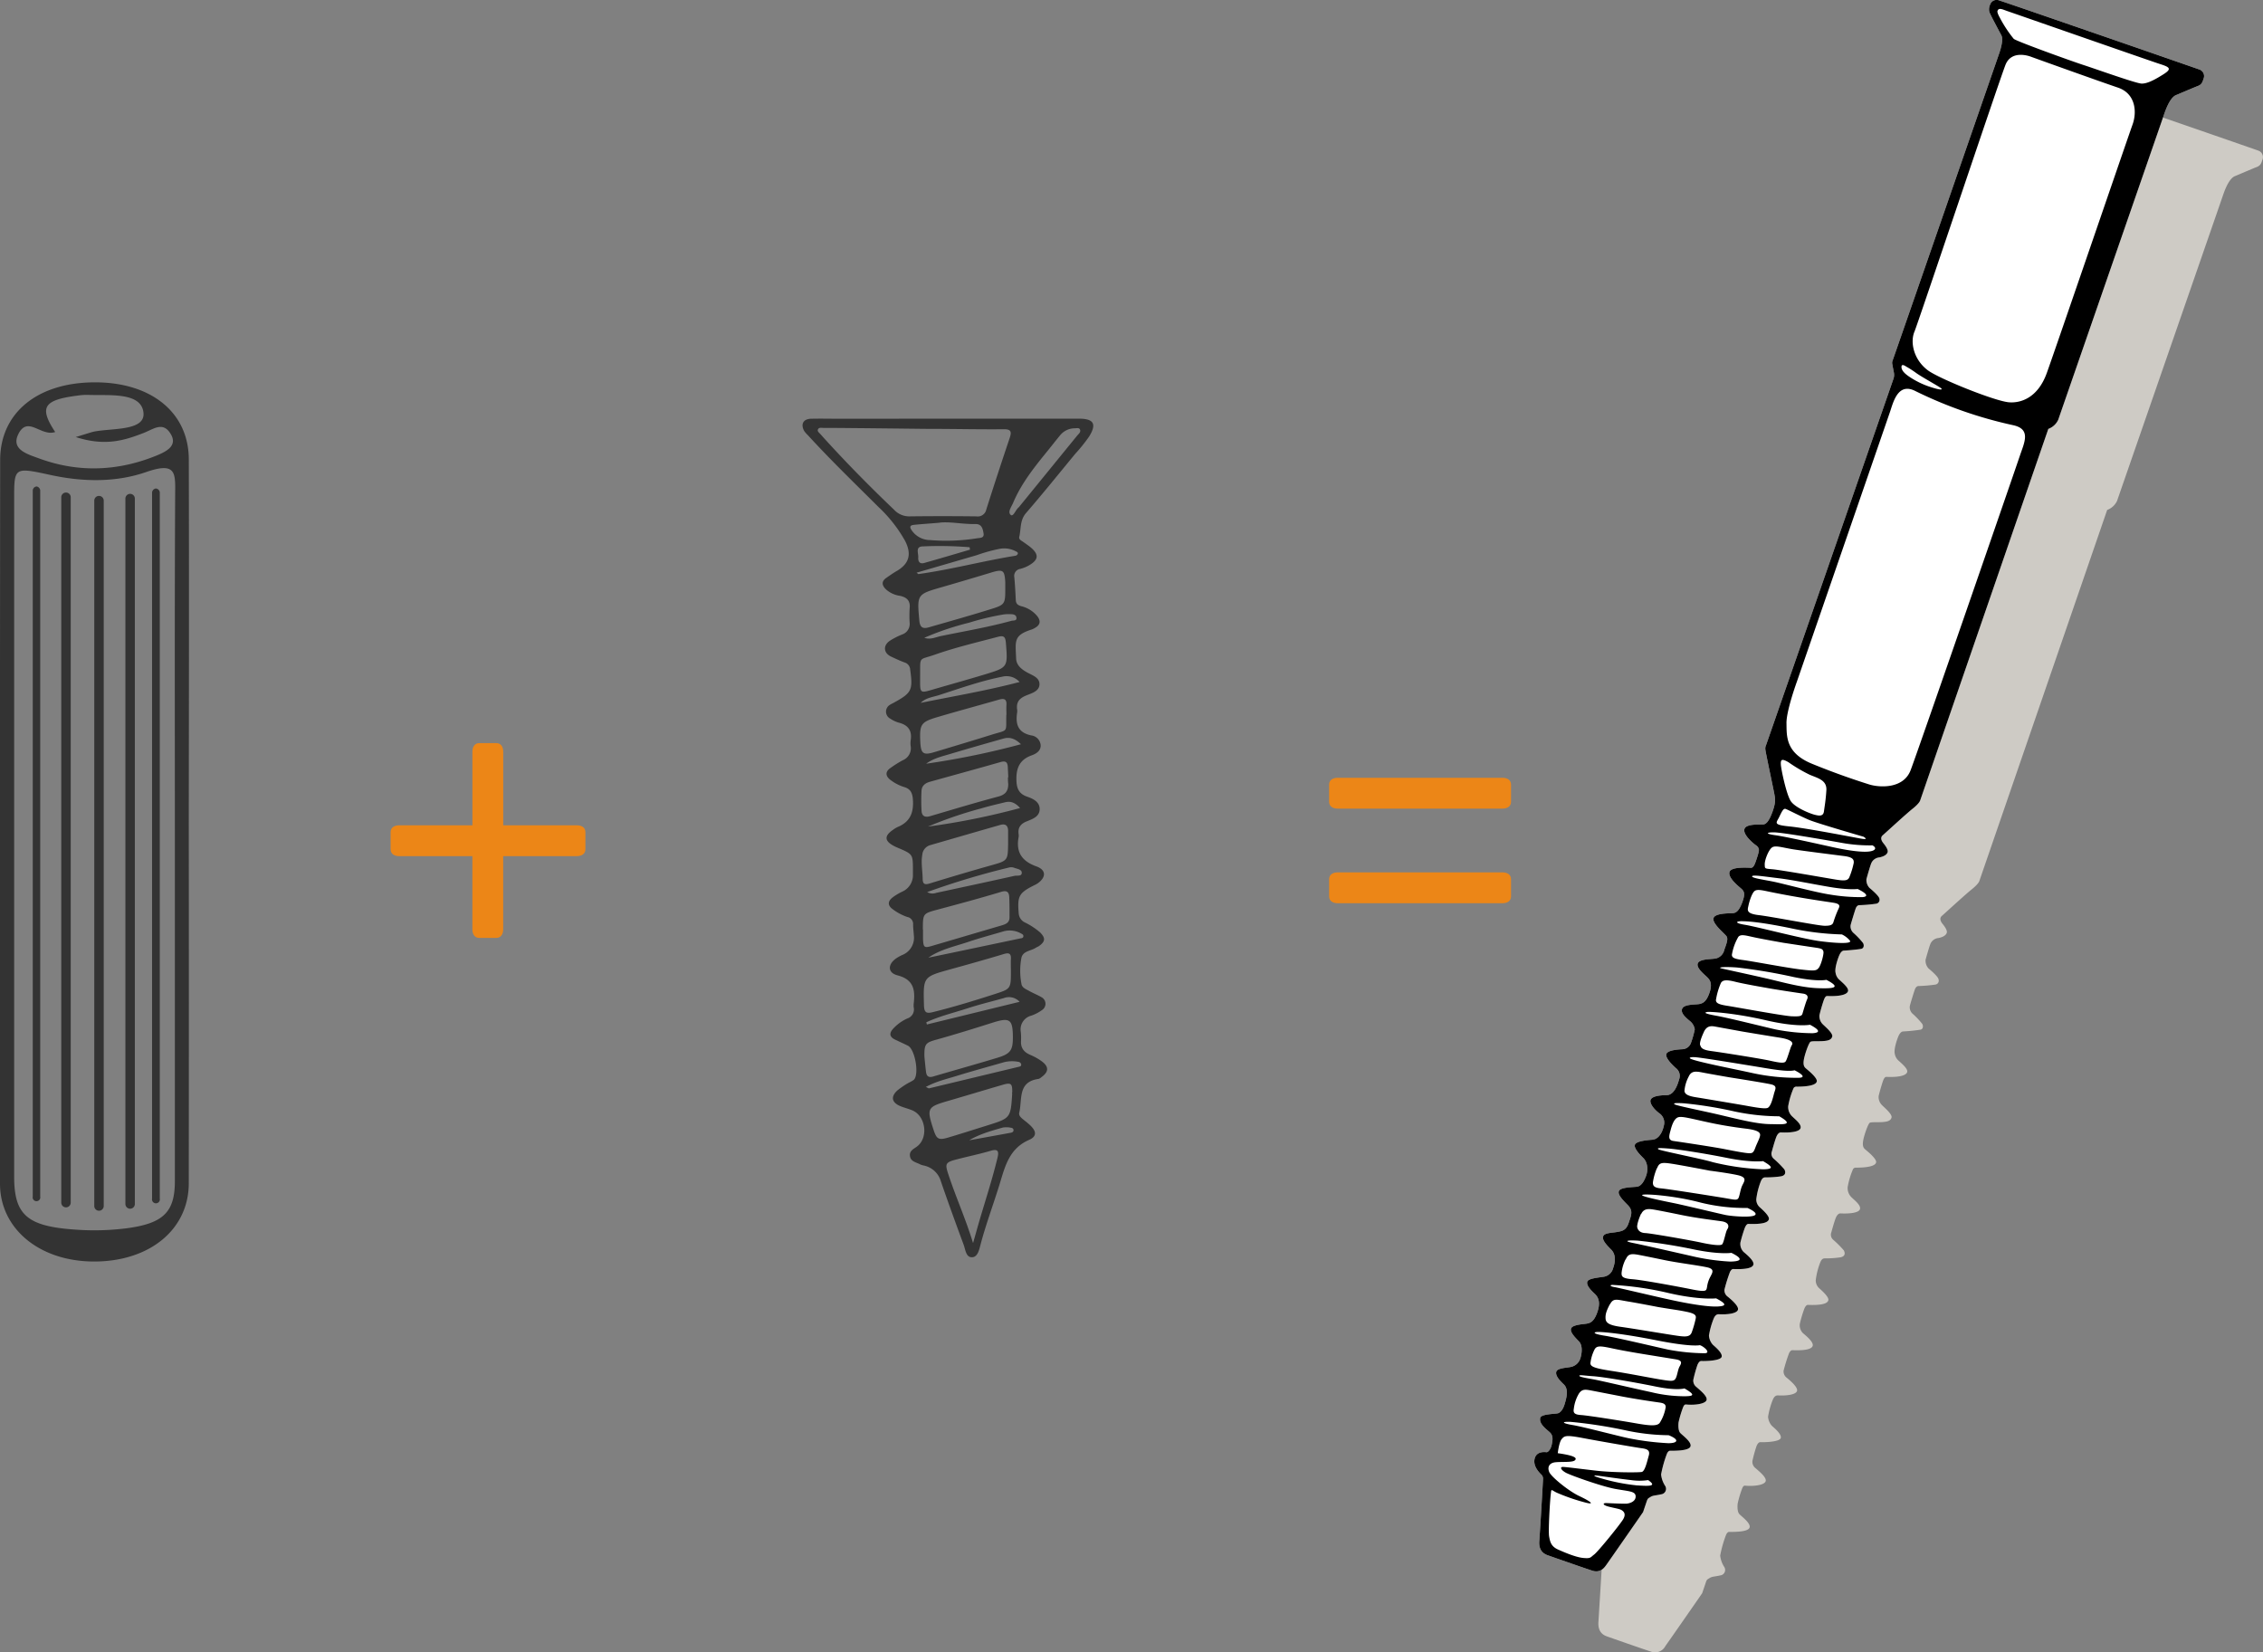 <svg xmlns="http://www.w3.org/2000/svg" viewBox="0 0 717.73 524.02"><rect x="0" y="0" width="717.73" height="524.02" fill="#808080" stroke="none"/><defs><style>.cls-1{fill:#cecbc5;}.cls-2{fill:#fff;}.cls-3{fill:#333;}.cls-4{fill:#ec8617;}</style></defs><g id="rz_dusafix_weiss" data-name="rz dusafix weiss"><path class="cls-1" d="M851.5,187.17c-1.1-.42-61.74-21.42-63.61-21.95a2.14,2.14,0,0,0-2.85,1.34,3.55,3.55,0,0,0-.27,2.25c.19.71,3.05,5.9,3.86,7.53s-.84,6.06-.84,6.06-33.54,96.77-33.71,97.13a2,2,0,0,0-.09.92s.27,1.53.51,2.68a3.92,3.92,0,0,1-.16,2.24S714.21,400.82,714,401.47a2.41,2.41,0,0,0-.19,1.4c.05.53,2.62,12.83,2.85,14.16s.53,2.37-.58,5.46-2,3.88-2.78,4.05-5.62-.36-6.15,1.51,3.07,4.71,3.59,5.08a2,2,0,0,1,1,1.39,17.72,17.72,0,0,1-1.18,4.26c-.33.91-.77,1.52-1.28,1.54s-6.32-.51-6.86,1.32,2.77,4.45,3.69,5.27,1.41,1.58.3,4.49-2.1,3.26-3.09,3.32-5.71-.06-6,1.68,3.51,4.73,4.16,5.65-.22,2.86-.71,4.31a3.58,3.58,0,0,1-2.65,2.71c-1.38.29-5,.08-5.71,1.47s1.85,3.44,2.67,4.22,2.08,1.84,1.09,4.91-2.12,3.59-3.23,3.84-4.83,0-5.51,1.45,1.31,3,2.38,3.91a4.17,4.17,0,0,1,1.59,2.67,26.72,26.72,0,0,1-1.24,4.41,3,3,0,0,1-2.64,1.91c-1.2.06-4.54.25-5.08,1.42s1.68,3.41,3,4.58a3.11,3.11,0,0,1,1.07,3.36c-.27.8-1.26,5.19-4,5.21s-4.73.5-5.06,1.51.86,2.77,2.68,4.18a3.61,3.61,0,0,1,1.52,4c-.21,1.09-1.18,4.26-3.7,4.45s-4.93.55-5.44,1.49,1.07,2.8,2.61,4.29,1.51,4,.92,5.63-1.51,3.36-3,3.5-5,.19-5.59,1.26.86,2.65,2.71,4.5,1.16,3.25.34,5.71-2.21,2.6-3.74,2.88-3.89.25-4.33,1.3.63,2.41,2.48,4.24,1.13,4.62.65,5.9a3.61,3.61,0,0,1-3.11,2.77c-2,.3-4.78.55-5.08,1.56s.67,2.26,2.37,3.84,1.64,3.74.61,6.36-2.2,2.94-3.27,3.11-4.31.32-4.81,1.45,1.09,2.77,2.43,4.14.93,4.11.4,5.6a3.93,3.93,0,0,1-3,2.54c-1.26.26-4.18.34-4.56,1.45s.69,2.5,2.35,4.06.84,4.36.32,6.17-1.37,2.77-2.14,3-5.27.21-5.61,1.41c-.55,2,2.06,3.7,3.09,4.7s.86,2.36.52,3.89-1.2,2.37-1.59,2.35-3.15-.48-3.81,2,1.6,4.57,2,5a1.81,1.81,0,0,1,.65,1.37c0,.59-1,16.53-1.2,19.84s1.81,4.16,2.69,4.48,11.4,4,14.09,4.87a3.68,3.68,0,0,0,4.45-1.79c.51-.67,11.72-16.8,11.7-16.8s.76-2.24,1.11-3.31.49-1,1.28-1.5,1.52-.39,3.32-.81a1.74,1.74,0,0,0,1.24-2.73,8.33,8.33,0,0,1-1.26-3.55,38,38,0,0,1,1.79-6.39c.37-1,.84-1.13,1.09-1.13,1.07,0,5.86.12,6.42-1.32s-2.66-3.64-3.27-4.39-.59-2.4-.48-3.28a34,34,0,0,1,1.42-4.79c.38-.92.7-.9,1-.88,2.52.25,5.93-.13,6.43-1.34s-2.1-3.24-3.17-4.2a2.52,2.52,0,0,1-1-2.31,44,44,0,0,1,1.3-4.71c.27-.61.65-1.3,1.32-1.24s5.91,0,6.35-1.28-2.33-3.44-2.82-3.92a4.8,4.8,0,0,1-1.19-2.86,24.42,24.42,0,0,1,1.51-5.42c.61-1.43,1.34-1.36,1.85-1.34,2.58.12,5.52-.25,5.83-1.45s-2.35-3.4-3.27-4.16a2.49,2.49,0,0,1-1-2.23,52.3,52.3,0,0,1,1.76-5.62c.47-.82.76-.87,1.05-.89,3.2.13,6-.12,6.41-1.34s-2.1-3.23-3.11-4.09a3.53,3.53,0,0,1-.94-3.05,42.6,42.6,0,0,1,1.36-4.56c.55-1.34,1-1.32,1.22-1.32,4.33.15,6.22-.4,6.45-1.51s-2.46-3.36-3-3.87a3.34,3.34,0,0,1-1-2.45,22.83,22.83,0,0,1,1.49-5.8c.37-.82.77-1.15,1.45-1.13a32.52,32.52,0,0,0,4.68-.3c2-.27,1.62-1.63,1.28-2.24a32.78,32.78,0,0,0-3.44-3.43,2.12,2.12,0,0,1-.51-2.31c.15-.56.88-3.21,1.37-4.47s1.13-1.51,1.45-1.51c3.17.15,6-.21,6.27-1.41s-1.59-2.64-2.54-3.55a4.08,4.08,0,0,1-1.38-3.36,24.6,24.6,0,0,1,1.72-5.75,1,1,0,0,1,.94-.44c3.74,0,6.22-.53,6.37-1.72s-3-3.66-3.38-4-1-.75-.78-2.52,1.62-5.73,2.16-6,2.38-.11,3.89-.21,2.71-.32,3-1.45-2.56-3.38-3.19-4.1A3.58,3.58,0,0,1,731,487c.15-.76.88-3.38,1.36-4.75s.91-1.34,1.14-1.34c4.45.19,6.42-.59,6.57-1.64s-1.87-2.67-2.6-3.38a3.69,3.69,0,0,1-1.35-2.29c-.36-1.38.63-4.33,1.09-5.44s1-1.66,1.6-1.66a55.08,55.08,0,0,0,5.52-.57c.8-.21.86-1.21.49-1.84a25,25,0,0,0-3.11-3.26,2.77,2.77,0,0,1-.82-2.39c.08-.49,1.34-4.58,1.6-5.27s.69-1.07,1.13-1.07a47.93,47.93,0,0,0,5.29-.45A1.25,1.25,0,0,0,750,450c-.06-.84-2.45-2.88-3.17-3.47a3.64,3.64,0,0,1-.94-2.81c.17-.59,1-3.59,1.47-4.85a3.07,3.07,0,0,1,2.62-2c1.33-.27,2.31-.79,2.61-1.61s-.75-2.18-1.34-2.91-1.07-1.76-.19-2.51,7.35-6.72,9.48-8.42,2.38-2.58,2.38-2.58l40.56-117.74a5.58,5.58,0,0,0,3.14-2.89s32.18-92.78,33.66-97.1,2.87-5.55,3.74-5.89,5.53-2.36,6.89-2.88,1.47-1.39,1.86-2.44A2.19,2.19,0,0,0,851.5,187.17Z" transform="translate(-135.17 -139.37)"/><path class="cls-2" d="M832.81,161.45c-1.1-.42-61.74-21.42-63.6-21.95a2.16,2.16,0,0,0-2.86,1.34,3.61,3.61,0,0,0-.26,2.25c.18.71,3,5.9,3.85,7.53s-.84,6.06-.84,6.06-33.53,96.77-33.71,97.13a2,2,0,0,0-.09.92s.28,1.53.51,2.68a3.92,3.92,0,0,1-.16,2.24s-40.13,115.45-40.38,116.1a2.41,2.41,0,0,0-.19,1.4c0,.52,2.63,12.83,2.86,14.16s.52,2.37-.59,5.46-2,3.88-2.77,4.05-5.63-.36-6.15,1.51,3.06,4.71,3.59,5.08a2,2,0,0,1,1,1.39c.11.69-.84,3.36-1.17,4.26s-.78,1.52-1.28,1.54-6.32-.51-6.87,1.32,2.77,4.45,3.7,5.27,1.4,1.58.29,4.49-2.1,3.26-3.09,3.32-5.71-.06-6,1.68,3.51,4.73,4.16,5.65-.23,2.86-.72,4.31a3.58,3.58,0,0,1-2.64,2.71c-1.39.29-5,.08-5.71,1.47s1.84,3.44,2.66,4.22,2.08,1.84,1.09,4.91-2.12,3.59-3.23,3.84-4.83,0-5.5,1.45,1.3,3,2.37,3.91a4.25,4.25,0,0,1,1.6,2.67,28.88,28.88,0,0,1-1.24,4.41,3,3,0,0,1-2.65,1.91c-1.19.06-4.53.25-5.08,1.42s1.68,3.41,3,4.58a3.1,3.1,0,0,1,1.08,3.36c-.28.8-1.26,5.19-4.06,5.21s-4.72.5-5.06,1.51.86,2.77,2.69,4.18a3.6,3.6,0,0,1,1.51,4c-.21,1.09-1.17,4.26-3.69,4.45s-4.94.55-5.44,1.49,1.07,2.8,2.6,4.29,1.51,4,.92,5.63-1.51,3.36-3,3.5-5,.19-5.58,1.26.86,2.65,2.71,4.5,1.15,3.25.33,5.71-2.2,2.6-3.74,2.88-3.88.25-4.32,1.3.63,2.41,2.48,4.24,1.13,4.62.65,5.9a3.64,3.64,0,0,1-3.11,2.77c-2,.3-4.79.55-5.08,1.56s.67,2.26,2.37,3.84,1.64,3.74.61,6.36-2.21,2.94-3.28,3.11-4.3.32-4.81,1.45,1.1,2.77,2.44,4.14.92,4.11.4,5.6a4,4,0,0,1-3,2.54c-1.26.26-4.18.34-4.55,1.45s.69,2.5,2.35,4.06.84,4.36.31,6.17-1.36,2.77-2.14,3-5.27.21-5.61,1.41c-.54,2,2.06,3.7,3.09,4.7s.86,2.36.53,3.89-1.2,2.37-1.6,2.35-3.15-.48-3.8,2,1.6,4.57,2,5a1.78,1.78,0,0,1,.65,1.37c0,.59-.94,16.53-1.19,19.84s1.8,4.16,2.69,4.48,11.4,4,14.09,4.87,3.94-1.11,4.45-1.79,11.71-16.8,11.7-16.8.75-2.24,1.11-3.31.48-1,1.28-1.5,1.51-.39,3.32-.81a1.74,1.74,0,0,0,1.24-2.73A8.2,8.2,0,0,1,662,607a38,38,0,0,1,1.78-6.39c.38-1,.84-1.13,1.09-1.13,1.07,0,5.86.12,6.43-1.32s-2.67-3.64-3.28-4.39-.58-2.4-.48-3.28a34.11,34.11,0,0,1,1.43-4.79c.38-.92.69-.9,1-.88,2.52.25,5.92-.13,6.42-1.34s-2.1-3.24-3.17-4.2a2.52,2.52,0,0,1-1-2.31,44.06,44.06,0,0,1,1.31-4.71c.27-.61.65-1.3,1.32-1.24s5.9,0,6.34-1.28-2.33-3.44-2.81-3.92a4.81,4.81,0,0,1-1.2-2.86,24.42,24.42,0,0,1,1.51-5.42c.61-1.43,1.35-1.36,1.85-1.34,2.58.12,5.52-.25,5.84-1.45s-2.35-3.4-3.28-4.16a2.47,2.47,0,0,1-1-2.23,50.13,50.13,0,0,1,1.76-5.62c.46-.82.76-.87,1-.89,3.19.13,6-.12,6.4-1.34s-2.1-3.23-3.1-4.09a3.57,3.57,0,0,1-1-3,43.1,43.1,0,0,1,1.37-4.56c.54-1.34,1-1.32,1.21-1.32,4.33.15,6.22-.4,6.45-1.51s-2.46-3.36-3-3.87a3.31,3.31,0,0,1-1-2.45,23.25,23.25,0,0,1,1.49-5.8c.38-.82.78-1.15,1.45-1.13a32.45,32.45,0,0,0,4.68-.3c2-.27,1.62-1.63,1.28-2.24a31,31,0,0,0-3.44-3.43,2.1,2.1,0,0,1-.5-2.31c.14-.56.88-3.21,1.36-4.47s1.13-1.51,1.45-1.51c3.17.15,6-.21,6.28-1.41s-1.6-2.64-2.54-3.55a4.09,4.09,0,0,1-1.39-3.36,25.1,25.1,0,0,1,1.72-5.75,1.05,1.05,0,0,1,1-.44c3.74,0,6.21-.53,6.36-1.72s-3-3.66-3.38-4-1-.75-.78-2.52,1.62-5.73,2.17-6,2.37-.11,3.88-.21,2.71-.32,3-1.45-2.57-3.38-3.2-4.1a3.63,3.63,0,0,1-.86-2.66c.15-.76.88-3.38,1.37-4.75s.9-1.34,1.13-1.34c4.45.19,6.43-.59,6.58-1.64s-1.87-2.67-2.61-3.38a3.68,3.68,0,0,1-1.34-2.29c-.37-1.38.63-4.33,1.09-5.44s1-1.66,1.6-1.66,4.72-.36,5.52-.57.86-1.21.48-1.84a25,25,0,0,0-3.11-3.26,2.77,2.77,0,0,1-.82-2.39c.09-.49,1.35-4.58,1.6-5.27s.69-1.07,1.13-1.07a48.09,48.09,0,0,0,5.3-.45,1.26,1.26,0,0,0,1.11-1.57c-.06-.84-2.46-2.88-3.17-3.47a3.61,3.61,0,0,1-.95-2.81c.17-.59,1-3.59,1.47-4.85a3.1,3.1,0,0,1,2.63-2c1.32-.27,2.31-.79,2.6-1.61s-.75-2.18-1.34-2.91-1.06-1.76-.18-2.51,7.34-6.72,9.48-8.42,2.37-2.58,2.37-2.58L784.81,275.4a5.58,5.58,0,0,0,3.14-2.89s32.17-92.78,33.66-97.1,2.87-5.55,3.73-5.89,5.53-2.36,6.9-2.88,1.47-1.39,1.86-2.44A2.2,2.2,0,0,0,832.81,161.45Z" transform="translate(-135.17 -139.37)"/></g><g id="rz_dusafix" data-name="rz dusafix"><path d="M832.81,161.45c-1.1-.42-61.74-21.42-63.6-21.95a2.16,2.16,0,0,0-2.86,1.34,3.61,3.61,0,0,0-.26,2.25c.18.71,3,5.9,3.85,7.53s-.84,6.06-.84,6.06-33.53,96.77-33.71,97.13a2,2,0,0,0-.09.92s.28,1.53.51,2.68a3.92,3.92,0,0,1-.16,2.24s-40.13,115.45-40.38,116.1a2.41,2.41,0,0,0-.19,1.4c0,.52,2.63,12.83,2.86,14.16s.52,2.37-.59,5.46-2,3.88-2.77,4.05-5.63-.36-6.15,1.51,3.06,4.71,3.59,5.08a2,2,0,0,1,1,1.39c.11.69-.84,3.36-1.17,4.26s-.78,1.52-1.28,1.54-6.32-.51-6.87,1.32,2.77,4.45,3.7,5.27,1.4,1.58.29,4.49-2.1,3.26-3.09,3.32-5.71-.06-6,1.68,3.51,4.73,4.16,5.65-.23,2.86-.72,4.31a3.58,3.58,0,0,1-2.64,2.71c-1.39.29-5,.08-5.71,1.47s1.84,3.44,2.66,4.22,2.08,1.84,1.09,4.91-2.12,3.59-3.23,3.84-4.83,0-5.5,1.45,1.3,3,2.37,3.91a4.25,4.25,0,0,1,1.6,2.67,28.88,28.88,0,0,1-1.24,4.41,3,3,0,0,1-2.65,1.91c-1.19.06-4.53.25-5.08,1.42s1.68,3.41,3,4.58a3.1,3.1,0,0,1,1.08,3.36c-.28.8-1.26,5.19-4.06,5.21s-4.72.5-5.06,1.51.86,2.77,2.69,4.18a3.6,3.6,0,0,1,1.51,4c-.21,1.09-1.17,4.26-3.69,4.45s-4.94.55-5.44,1.49,1.07,2.8,2.6,4.29,1.51,4,.92,5.63-1.51,3.36-3,3.5-5,.19-5.58,1.26.86,2.65,2.71,4.5,1.15,3.25.33,5.71-2.2,2.6-3.74,2.88-3.88.25-4.32,1.3.63,2.41,2.48,4.24,1.13,4.62.65,5.9a3.64,3.64,0,0,1-3.11,2.77c-2,.3-4.79.55-5.08,1.56s.67,2.26,2.37,3.84,1.64,3.74.61,6.36-2.21,2.94-3.28,3.11-4.3.32-4.81,1.45,1.1,2.77,2.44,4.14.92,4.11.4,5.6a4,4,0,0,1-3,2.54c-1.26.26-4.18.34-4.55,1.45s.69,2.5,2.35,4.06.84,4.36.31,6.17-1.36,2.77-2.14,3-5.27.21-5.61,1.41c-.54,2,2.06,3.7,3.09,4.7s.86,2.36.53,3.89-1.2,2.37-1.6,2.35-3.15-.48-3.8,2,1.6,4.57,2,5a1.78,1.78,0,0,1,.65,1.37c0,.59-.94,16.53-1.19,19.84s1.8,4.16,2.69,4.48,11.4,4,14.09,4.87,3.94-1.11,4.45-1.79,11.71-16.8,11.7-16.8.75-2.24,1.11-3.31.48-1,1.28-1.5,1.51-.39,3.32-.81a1.74,1.74,0,0,0,1.24-2.73A8.2,8.2,0,0,1,662,607a38,38,0,0,1,1.78-6.39c.38-1,.84-1.13,1.09-1.13,1.07,0,5.86.12,6.43-1.32s-2.67-3.64-3.28-4.39-.58-2.4-.48-3.28a34.11,34.11,0,0,1,1.43-4.79c.38-.92.69-.9,1-.88,2.52.25,5.92-.13,6.42-1.34s-2.1-3.24-3.17-4.2a2.52,2.52,0,0,1-1-2.31,44.06,44.06,0,0,1,1.31-4.71c.27-.61.65-1.3,1.32-1.24s5.9,0,6.34-1.28-2.33-3.44-2.81-3.92a4.81,4.81,0,0,1-1.2-2.86,24.42,24.42,0,0,1,1.51-5.42c.61-1.43,1.35-1.36,1.85-1.34,2.58.12,5.52-.25,5.84-1.45s-2.35-3.4-3.28-4.16a2.47,2.47,0,0,1-1-2.23,50.13,50.13,0,0,1,1.76-5.62c.46-.82.76-.87,1-.89,3.19.13,6-.12,6.4-1.34s-2.1-3.23-3.1-4.09a3.57,3.57,0,0,1-1-3,43.1,43.1,0,0,1,1.37-4.56c.54-1.34,1-1.32,1.21-1.32,4.33.15,6.22-.4,6.45-1.51s-2.46-3.36-3-3.87a3.31,3.31,0,0,1-1-2.45,23.25,23.25,0,0,1,1.49-5.8c.38-.82.78-1.15,1.45-1.13a32.45,32.45,0,0,0,4.68-.3c2-.27,1.62-1.63,1.28-2.24a31,31,0,0,0-3.44-3.43,2.1,2.1,0,0,1-.5-2.31c.14-.56.88-3.21,1.36-4.47s1.13-1.51,1.45-1.51c3.17.15,6-.21,6.28-1.41s-1.6-2.64-2.54-3.55a4.09,4.09,0,0,1-1.39-3.36,25.1,25.1,0,0,1,1.72-5.75,1.05,1.05,0,0,1,1-.44c3.74,0,6.22-.53,6.36-1.72s-3-3.66-3.38-4-1-.75-.78-2.52,1.62-5.73,2.17-6,2.37-.11,3.88-.21,2.71-.32,3-1.45-2.57-3.38-3.2-4.1a3.63,3.63,0,0,1-.86-2.66c.15-.76.88-3.38,1.37-4.75s.9-1.34,1.13-1.34c4.45.19,6.43-.59,6.58-1.64s-1.87-2.67-2.61-3.38a3.68,3.68,0,0,1-1.34-2.29c-.37-1.38.63-4.33,1.09-5.44s1-1.66,1.6-1.66,4.72-.36,5.52-.57.86-1.21.48-1.84a25,25,0,0,0-3.11-3.26,2.77,2.77,0,0,1-.82-2.39c.09-.49,1.35-4.58,1.6-5.27s.69-1.07,1.13-1.07a48.09,48.09,0,0,0,5.3-.45,1.26,1.26,0,0,0,1.11-1.57c-.06-.84-2.46-2.88-3.17-3.47a3.65,3.65,0,0,1-.95-2.81c.17-.59,1-3.59,1.47-4.85a3.1,3.1,0,0,1,2.63-2c1.32-.27,2.31-.79,2.6-1.61s-.75-2.18-1.34-2.91-1.06-1.76-.18-2.51,7.34-6.72,9.48-8.42,2.37-2.58,2.37-2.58L784.81,275.4a5.58,5.58,0,0,0,3.14-2.89s32.17-92.78,33.66-97.1,2.87-5.55,3.73-5.89,5.53-2.36,6.9-2.88,1.47-1.39,1.86-2.44A2.2,2.2,0,0,0,832.81,161.45ZM739.7,255.61a30.94,30.94,0,0,1,3.12,2c1.8,1.32,7.74,4.54,8.1,5s-.6.42-3.24-.42a26.72,26.72,0,0,1-7.08-3.42c-2.1-1.44-2.41-2.44-2.35-3.16S739,255.13,739.7,255.61ZM702.36,381.09a49,49,0,0,0,6.78,4c2.61,1.1,5.48,1.71,5.28,4.93s-.55,5-.76,6.64-1.43,1.51-3,1.1-6.16-2.26-7.53-4.31-3.07-10.06-3.15-11.65S700.31,379.93,702.36,381.09Zm-2.88,17.36c.9-1.88,1.34-2.73,2-2.53s4.91,2.43,7.54,3.52,17.21,5.31,17.21,5.31c1,.65,1,.9-.79.6s-17.27-3.33-22.72-3.87S698.59,400.34,699.48,398.45Zm-2.28,9.68c1.09-.75,3.42.1,6.9.64s16.17,2.13,16.17,2.13c2.68.4,2.88,1.15,2.83,2.14a24.71,24.71,0,0,1-1.34,4.41c-.45,1.29-1.59,1.34-4.57.85s-17.16-3-19.79-3.23-2.48-.15-2.53-1.54S696.11,408.87,697.2,408.13Zm-7.49,18.45c.3-1.44,1.14-4.07,2-4.66s2.43-.18,4.77.3c9.72,2,18.15,3.12,20.24,3.47s2,1,1.54,1.93a34.15,34.15,0,0,0-1.59,4.17c-.25.84-.8,1.24-2.93,1.19s-16.62-2.88-20.74-3.37S689.41,428,689.71,426.58Zm-3.27,10c.79-1.09,2.43-.49,5.5.15s8.78,1.64,8.78,1.64,8.14,1.24,10.22,1.54,2.28.49,2.53,1.19-.74,4.36-1.49,5.26-1.24,1-5.65.49-15.43-2.63-18.36-3-3.47-.8-3.52-1.64A16.68,16.68,0,0,1,686.44,436.6Zm-5.56,14.74c.54-1.29,2-1.24,4.76-.55s9.73,1.89,9.73,1.89c2.57.49,10.12,1.63,11.6,1.83s1.74,1,1.34,1.84-1.24,3.77-1.48,4.56-1,.89-3.43.8-17.51-2.88-20.44-3.33-3.52-.94-3.57-1.78A21.73,21.73,0,0,1,680.88,451.34Zm-5.31,15.33c.84-1.79,2-2,3.62-1.69l8.73,1.59s7.69,1.29,11.76,1.93,4.22,1.74,3.77,2.38-1.44,4.57-2,5.21-2.43.25-5.16-.35-15.08-2.57-18.36-3-3.22-1.25-3.52-1.84S674.73,468.45,675.57,466.67Zm-4.81,14.14c.79-1.69,2-1.74,4.27-1.29s8.53,1.53,8.53,1.53,11.11,1.74,13.29,2.24,1.33,1.52.95,3-1,4-2,4.47-5.41-.45-7.74-.85-12.25-2.08-15.08-2.53-3.47-1.14-3.57-2A11.58,11.58,0,0,1,670.76,480.81ZM665,497.87c.45-1.79,1.19-3.82,2.48-4.17s4,.45,10,1.74,11.8,1.93,11.8,1.93c2.88.4,4,.95,4.12,1.79s-.94,2.63-1.54,4.27-1,1.73-2.13,1.68-4.07-.59-7.59-1.29-14.44-2.33-16.22-2.58S664.51,499.66,665,497.87Zm-4.26,12c.64-1.74,1.44-1.89,4.46-1.44s12.26,2.23,12.26,2.23,5.55.7,8.73,1.39,2.28,1.84,1.59,3.22-.85,3.58-1.34,4.22-1.59.3-4.27-.15-17.86-2.87-20.24-3.07-2.53-1-2.53-1.89A18.2,18.2,0,0,1,660.69,509.83Zm-5.06,14.53c.64-1.34,1.63-1.73,3.42-1.49s9.28,1.79,9.28,1.79c4.86,1,10.22,1.64,12.75,2s2.43,1.74,1.88,2.53-1.09,4.32-1.68,4.82-3.77.05-6.7-.6-15.83-2.93-17.61-3-2.39-1-2.58-1.78S655,525.7,655.63,524.36Zm-4.91,14.44c.74-1.74,1.63-1.94,4.06-1.49S663,539,663,539c4.56.94,10.81,1.68,13.69,2.33s1.14,2.18.45,4-.45,2.48-.85,3.12-2.62.25-5-.24-15-2.88-18.4-3.13-3.42-1-3.42-2A12.41,12.41,0,0,1,650.72,538.8Zm-5,14.24c1.09-2.09,2.08-1.54,5.65-.95s9.72,1.79,9.72,1.79c6.06,1,6,.89,8.93,1.49s3.13,1.24,2.88,2.28a32,32,0,0,1-1.24,4.27c-.64,1.68-2.43,1.39-6,.84s-12.65-2.08-16.62-2.63-4.66-1.44-4.71-2.73S644.66,555.12,645.76,553Zm-6.16,18.45a12.75,12.75,0,0,1,1.29-4.17c.7-1.28,1.89-1.14,5.86-.29s9.77,1.78,9.77,1.78l10.12,1.64c2.13.35,1.84,1.19,1.24,2.23s-.74,2.93-1.29,3.87-1.44.85-4.81.3-9.72-1.84-15.53-2.73S639.45,572.73,639.6,571.49Zm-5.3,14.74a12.06,12.06,0,0,1,1.68-5c1-1.39,2-1.24,3.82-.9l10,1.94c5,.94,10.22,1.68,11.66,1.88s1.94.55,2,1.39a13.11,13.11,0,0,1-1.94,5.11c-.84,1-3,.89-7.49.1s-15.13-2.48-17.41-2.63S634.15,587.37,634.3,586.23Zm16.58,30c-1,.05-4.93-.13-6.17-.19s-1.44.6.7,1.14,3.48.69,4.13,1.14,1.38,1.19.44,2.82-8,10.32-9.22,11.22-1,1.32-3.5,1.08-6.45-2-7.87-2.63c-2.31-1-2.61-2.5-2.91-4.19s.25-11,.5-13.19,0-1.59,2-.65a62.72,62.72,0,0,0,9.43,3.2c2.63.6,1-.58-2.38-2.17s-8.86-6.06-9.51-7.6-.06-2.92,2-3.12,5.31.1,6.1-.59.25-1.49-5.4-2.28c0,0,.39-3.48,1.24-4.47s1.19-1.39,6.64-.35,16.08,2.85,17.91,3.13,3.67.3,3.08,2.43-1.24,5-2.23,5.21-9.13.2-14.39-.4-9.28-1.14-10.52-1.19-.69,1,.85,1.84,11.55,4.41,15.82,5.16,6.3.69,6.3,2.38S651.87,616.23,650.88,616.28Zm3.21-5.82a62.8,62.8,0,0,1-12.59-2.67c-1.32-.53-.6-.51.89-.32s6.51.93,10.07,1.33a18.52,18.52,0,0,0,5.42,0C660.88,610.86,658.2,610.71,654.09,610.46Zm10-13.37a84.66,84.66,0,0,1-12.5-1.59c-3.32-.69-14.14-3.57-17.66-4.16s-3.62-1.14-.55-1A149.93,149.93,0,0,1,651,593.07a67.16,67.16,0,0,0,13.4,1.49C668,596,667.29,597.14,664.11,597.09Zm5.26-14.88a44.73,44.73,0,0,1-10.47-1.29c-4.76-1-16.07-3.67-18.35-4.07s-4.57-.79-4.47-1.14,1.34-.05,4.42.15,13,1.88,19.79,3.27,9.13.6,9.13.6C673.39,582,671.9,582.16,669.37,582.21Zm6.5-13.64a64.5,64.5,0,0,1-11.61-1.15c-3-.64-16.12-3.77-20.14-4.41s-3.67-1.19-2-1.19,7.54.49,18.61,2.68S674.28,566,674.28,566C675.37,566.28,678,568.42,675.87,568.57ZM680,553.73c-2.63.15-7.89-.59-14.14-1.93s-17.27-4-18.66-4.22-1.63-.69-.54-.69a100.21,100.21,0,0,1,17.91,2.62c9.82,2.24,14.88,1.64,14.88,1.64C683,553,682.62,553.58,680,553.73Zm3.92-14.24a69.94,69.94,0,0,1-12.56-1.83c-4.81-1.09-14.83-3.38-18.25-4.07s-1.49-.94,1.54-.74a177.89,177.89,0,0,1,18.15,2.87c7.94,1.59,11.51,1,11.51,1C689.21,539.15,686.09,539.44,683.91,539.49Zm7.78-14.68c-1.34.79-7.34.3-9.27-.1s-13.25-3.13-16.42-3.77-10.57-2.13-10-2.58,9.78.15,18,2.28a58.44,58.44,0,0,0,15.38,1.84S693,524,691.69,524.81Zm2.53-14.59a80,80,0,0,1-15.92-2.28c-3.23-1-16.62-3.62-17.17-4.07s.4-.44,3.13-.24,11.21,1.48,18.75,3,11.31,1,11.31,1C697.1,509.23,698.14,510.22,694.22,510.22Zm2.19-14.33c-4-.05-9.73-1.49-15.38-2.83s-14.19-3-14.79-3.47,1.19-.4,3-.3a128.15,128.15,0,0,1,16,2.58,69,69,0,0,0,14.23,1.54C704.64,496.38,700.43,495.94,696.41,495.89Zm9.13-14.69a65.49,65.49,0,0,1-14.74-1.54c-5.8-1.29-19-3.82-19.69-4.66,0,0-.3-.4,1.43-.35s13.1,1.94,18.31,2.78,11.06,2,13.49,1.39C704.34,478.82,709.16,481.15,705.54,481.2Zm4.51-14.14a62.42,62.42,0,0,1-11.71-1.19c-2.93-.64-14.53-3.57-18.9-4.36s-3.52-1.05-2.78-1.19,8.73.34,18.56,2.63,14,1.43,14,1.43C712.53,466.12,712.43,466.91,710.05,467.06Zm1.74-14.28c-4.57-.15-9.78-1.49-14.24-2.58s-14.69-3.28-16.37-3.68,1.34-.59,5-.29a172.57,172.57,0,0,1,17.81,3c7.64,1.59,10.42.9,10.42.9C719.53,452.78,716.35,452.92,711.79,452.78Zm.39-14.94c-5.21-.69-20.09-4.61-23.56-5.16s-2.83-1.14-1.19-1.14,5.6.15,15.53,2.19a87,87,0,0,0,16.37,2,7.5,7.5,0,0,1,2.58,2C722.6,438.79,717.39,438.54,712.18,437.84Zm13.7-13.94a57.73,57.73,0,0,1-10.17-.79c-4.52-.65-15.14-3.52-18.11-4.12s-6.9-1.14-6.75-1.69,3.77.05,8.34.6,10.17,1.74,16.27,2.78,8.88.64,8.88.64C727.61,422.91,727.66,423.75,725.88,423.9Zm2.18-14.48c-2.18.29-6.3-.2-11.51-1.34s-15.13-3.38-18.36-3.82-2.87-.95-.29-.9,15.32,2.24,21.13,3.28a49.53,49.53,0,0,0,10,.84C730.34,408.18,730.24,409.12,728.06,409.42ZM775.76,284c-1.41,4.23-32.31,93.62-34.62,99.65s-10,5.51-13.21,4.49-9.62-3.08-18.08-6.54-8-8.85-8.08-12.83,3.34-13.33,3.34-13.33S733.57,273,734.6,270s2.47-9.43,8-6.63a134.86,134.86,0,0,0,31,10.84C779.5,275.46,777.17,279.76,775.76,284Zm35.76-105.1c-1.39,3.81-24.31,70.78-27.19,78.77s-8.35,9.58-12,9.29c-4.51-.37-22.28-7.54-25.75-10.16-4.51-3.4-5.64-8.9-4.22-12.26C743.45,242,768.89,166,771.2,160c2-5.17,8.21-2.6,8.21-2.6,4,1.45,21.71,7.8,27.47,9.75S812.92,175.08,811.52,178.89Zm10.14-16.18c-2.63,1.69-5.45,3.29-7.37,3.15S799.74,161.21,796,160s-21.52-7.61-22.17-8.33a39.53,39.53,0,0,1-4.41-6.71c-.29-.52-.86-1.63-.74-2.07.36-1.27,1.73-.47,3.14,0s45.17,15.74,48.08,16.68S824.29,161,821.66,162.71Z" transform="translate(-135.17 -139.37)"/><path class="cls-3" d="M435.57,272.16h41.85c4.64,0,5.65,1.67,3.18,5.65a50.79,50.79,0,0,1-4.39,5.47c-5.18,6.29-10.29,12.64-15.62,18.8-2,2.3-1.54,5-2.16,7.59-.16.66.46,1.05,1,1.4.72.48,1.43,1,2.12,1.5,3.38,2.59,3.21,4.45-.62,6.43a11.85,11.85,0,0,1-2.18.8,2.24,2.24,0,0,0-1.88,2.65c.22,2.41.35,4.84.47,7.27.05,1.17.73,1.63,1.75,1.91a9.46,9.46,0,0,1,5,3.09c1.24,1.54,1.07,2.84-.72,3.82a5.74,5.74,0,0,1-.93.46c-5.94,1.87-5.19,3.71-5,9.2.08,2.07,1.55,3.33,3.32,4.34s4.17,1.68,4.09,3.91-2.64,2.82-4.39,3.57c-2.09.89-3,2.14-2.7,4.36a3.3,3.3,0,0,1,0,1c-.57,3.69.29,6.36,4.47,7.23a3.4,3.4,0,0,1,3,3.19c0,1.89-1.63,2.69-3,3.19-3.46,1.28-4.68,3.7-4.7,7.23,0,2.75.44,4.8,3.44,5.83,1.8.61,4,1.64,3.94,4s-2.3,3.09-4.13,3.83-2.83,1.9-2.55,4a3.62,3.62,0,0,1,0,1c-.9,4.79,1.07,7.63,5.63,9.27,3.16,1.13,3.16,3.49.33,5.44a7.27,7.27,0,0,1-.91.5c-5,2.48-5.5,3.48-5,9.12a3.44,3.44,0,0,0,2.05,2.77,22.74,22.74,0,0,1,4.75,3.14c1.7,1.75,1.63,2.83-.3,4.24-.34.25-.77.39-1.13.62-1.56,1-4,1-4.52,3.13a22,22,0,0,0,0,8.28c.16,1.24,1.42,1.69,2.38,2.23,1.28.73,2.67,1.26,3.94,2a2.35,2.35,0,0,1,.24,4.07,13.23,13.23,0,0,1-3.43,1.8,4.49,4.49,0,0,0-3.33,5.17,19.52,19.52,0,0,1,.07,2.86c-.14,2.23.94,3.55,2.91,4.4a18.25,18.25,0,0,1,3.6,2c2.4,1.76,2.33,3.38-.09,5.12a2.3,2.3,0,0,1-.88.52c-6.66.9-5.1,6.52-6.1,10.65-.22.88.39,1.46,1,2,.8.66,1.64,1.28,2.4,2,2.07,1.92,2.25,3.57-.3,4.69-6,2.61-7.49,7.89-9.11,13.3-2,6.63-4.47,13.11-6.25,19.81-.43,1.61-.87,4-2.65,4.1-2,.13-2.14-2.37-2.71-3.91-2.46-6.66-4.9-13.34-7.21-20.07a7.16,7.16,0,0,0-5.36-5.09,5.24,5.24,0,0,1-1.24-.38c-1.25-.68-3-.86-3.24-2.64s1.33-2.29,2.38-3.14c3.52-2.83,2.6-9.55-1.6-11.34-1.27-.54-2.64-.85-3.91-1.39-2.69-1.14-3-3-.87-4.93a26.26,26.26,0,0,1,3.65-2.47,10,10,0,0,0,1.57-.9c1.79-1.71.39-9.71-1.87-10.83-1.39-.69-2.81-1.32-4.2-2-1.67-.84-1.72-2-.55-3.31a13.7,13.7,0,0,1,4.6-3.34,3,3,0,0,0,2-3.48,5.65,5.65,0,0,1,0-1.3c.49-4.24,0-7.55-5.14-8.88-3.21-.83-3.17-3.55-.32-5.46a12.35,12.35,0,0,1,1.83-1,5.89,5.89,0,0,0,3.66-6.27c-.06-1.12-.23-2.25-.23-3.37a2.26,2.26,0,0,0-1.86-2.42,16.53,16.53,0,0,1-4.56-2.42c-1.76-1.26-1.63-2.55-.09-3.77a17.18,17.18,0,0,1,3.11-1.86,5.69,5.69,0,0,0,3.34-5.43c0-.43,0-.86,0-1.3,0-5.1,0-5.1-4.6-7.08a15.12,15.12,0,0,1-1.42-.65c-3-1.58-3.12-3.19-.33-5.1a8,8,0,0,1,1.55-.94c4.15-1.69,5.15-4.93,4.76-9.07-.18-1.8-.81-2.94-2.5-3.51a14,14,0,0,1-4.8-2.5c-1.37-1.17-1.37-2.41,0-3.46a33.9,33.9,0,0,1,4.16-2.63A4.11,4.11,0,0,0,424,376a6.53,6.53,0,0,1,0-1.82c.5-3.12-.84-4.91-3.86-5.64a9.46,9.46,0,0,1-2.57-1.22,2.51,2.51,0,0,1-.12-4.43c.35-.24.76-.41,1.14-.62,5.78-3.17,6.15-4,5.25-10.56a2.48,2.48,0,0,0-1.79-2.24c-1.46-.54-2.88-1.2-4.29-1.87-2.36-1.12-2.59-3.49-.38-5a23,23,0,0,1,3.92-2,3.55,3.55,0,0,0,2.38-3.64,34.8,34.8,0,0,1,0-4.68c.27-2.46-1-3.51-3.13-3.95a8.31,8.31,0,0,1-4.4-2.05c-1.28-1.26-1.52-2.51.14-3.65,1-.69,2-1.4,3-2,4.24-2.35,5.18-5.48,2.84-9.89a44.42,44.42,0,0,0-8.34-10.57c-7.55-7.53-15.23-14.93-22.43-22.81A7.52,7.52,0,0,1,390.2,276c-1.15-2.16-.24-3.76,2.22-3.82,2.95-.07,5.89,0,8.84,0Zm-6.31,3.23c-.86,0-26.93-.32-33-.31-.58,0-1.33-.2-1.65.44s.36,1.09.74,1.51c1.43,1.62,2.9,3.2,4.37,4.79,6.13,6.6,12.5,13,19,19.2a6.5,6.5,0,0,0,4.82,2.12q10.64-.13,21.28,0A2.78,2.78,0,0,0,448,300.9q3.61-11.37,7.42-22.67c.61-1.84.46-2.74-1.79-2.72C444.11,275.57,438.78,275.39,429.26,275.39ZM454.9,406.83c0-1.3,0-2.6,0-3.9,0-1.72-.84-2.4-2.48-1.93-7.38,2.11-14.75,4.26-22.12,6.38a3.51,3.51,0,0,0-2.63,3.16c-.43,2.53.1,5,.13,7.51,0,1.76.7,2,2.25,1.51,6.36-1.94,12.74-3.85,19.14-5.65C454.81,412.34,454.83,412.42,454.9,406.83Zm.88,40.44c0-1.21-.06-2.42,0-3.63.12-1.84-.53-2.21-2.29-1.68-5.62,1.7-11.27,3.28-16.93,4.84-8.67,2.4-8.6,2.38-8.34,11.49.07,2.28.81,2.58,2.83,2.08,6.54-1.62,13-3.59,19.4-5.66C455.81,453,455.8,453,455.78,447.27Zm-27.42,27.26c.12,1.16.28,3,.5,4.78.17,1.37.77,1.93,2.31,1.47,6.78-2,13.61-3.89,20.39-5.95,4.17-1.26,4.9-2.43,4.85-6.76-.06-5.39-1-6.05-6.22-4.42-6,1.9-12,3.77-18.09,5.47C428.77,470.05,428.26,470.45,428.36,474.53ZM454,326.27c0-.77,0-1.56,0-2.33-.24-3.8-.73-4.09-4.41-3q-7.79,2.36-15.61,4.62c-8,2.3-8,2.27-7.23,10.67.2,2.27,1.24,2.61,3,2.1,6.62-1.9,13.25-3.76,19.83-5.82C453.87,331.19,454,330.8,454,326.27Zm-26.09,108h0c0,1,0,1.91,0,2.86.12,2.8.37,3,3.11,2.16l21.82-6.42c1.33-.39,2.5-.87,2.51-2.51,0-2.16,0-4.32-.09-6.48-.08-1.56-.7-2.21-2.54-1.66-6.61,2-13.26,3.79-19.93,5.57-4.89,1.31-4.91,1.25-4.93,6.23Zm-.92-80.7c0,.7,0,1.39,0,2.08,0,3.42.22,3.53,3.59,2.54,5.64-1.65,11.3-3.22,16.93-4.92,7.38-2.24,7.31-2.28,6.68-10.08-.16-1.89-.68-2.34-2.56-1.84-6.69,1.77-13.42,3.35-20,5.66C426.49,348.81,427.05,347.38,427,353.55Zm27.9,32.31h.07c-.06-1.12-.1-2.24-.17-3.37-.09-1.48-.77-1.88-2.24-1.46-7.48,2.14-15,4.18-22.47,6.27-1.43.4-2.56,1.23-2.64,2.83-.11,2.07-.11,4.15,0,6.23.06,1.84,1.06,2.33,2.8,1.82,7.2-2.12,14.38-4.29,21.63-6.22,2.3-.62,3.09-1.88,3.07-4C454.84,387.24,454.85,386.55,454.85,385.86Zm-.52-19.8c0-1-.06-2.08,0-3.11.13-1.94-.79-2.16-2.39-1.7-6.46,1.85-12.95,3.6-19.39,5.5-5.38,1.59-5.8,2.29-5.54,7.89.18,3.73.94,4.31,4.46,3.25,6-1.8,12-3.6,18-5.47C455.09,370.68,454.2,372,454.33,366.06Zm1.84,119.77c.05-2.88-.36-3.21-3.13-2.4-5.65,1.65-11.28,3.35-16.94,5-6.94,2-7.15,2.32-4.87,9.29.95,2.91,1.59,3.3,4.56,2.43,4.22-1.25,8.42-2.6,12.62-3.91,7.19-2.25,7.25-2.33,7.74-9.86C456.16,486.17,456.16,486,456.17,485.83Zm-12.41,47.72c.73-2.55,1.43-5.11,2.18-7.65,1.91-6.47,4-12.88,5.58-19.46.44-1.91.16-2.8-2.15-2.12-3.56,1.05-7.21,1.79-10.8,2.73s-3.81,1.32-2.64,4.82C438.33,519.07,441.47,526,443.76,533.55Zm32.42-258.36a6,6,0,0,0-4.8,2.19c-1.55,1.86-3,3.77-4.56,5.66-4,4.92-7.87,9.89-10.36,15.77-.53,1.27-1.88,3-.73,3.87.81.61,1.53-1.69,2.52-2.45a2.51,2.51,0,0,0,.33-.4q9.1-11.16,18.2-22.34c.46-.56,1.28-1.11.84-2C477.37,275,476.69,275.19,476.18,275.19Zm-43,29.94c-3.27.27-5.69.43-8.11.67-1.31.13-1.6.6-.72,1.84a7.13,7.13,0,0,0,5.78,3,62.34,62.34,0,0,0,14.76-.55c.94-.17,2.44,0,2.19-1.53-.22-1.38-.54-3.07-2.56-3C440.46,305.65,436.42,304.74,433.19,305.13Zm-4.25,76.43a255.09,255.09,0,0,0,30-6.17c-1.72-1.68-3.45-2.4-5.54-1.8-5.64,1.6-11.29,3.2-16.91,4.89C433.91,379.27,431.23,379.88,428.94,381.56Zm.3,40.74a3.37,3.37,0,0,0,2.81.23c8.29-1.78,16.58-3.55,24.85-5.4.82-.18,2.33.25,2.3-1,0-1.08-1.51-1.2-2.44-1.57a2.75,2.75,0,0,0-1.53-.09A248.66,248.66,0,0,0,429.24,422.3Zm.41,20.77,7.55-1.57L458.74,437c.41-.08.92-.08,1-.64s-.37-.73-.75-.94a7.31,7.31,0,0,0-5.77-.6c-3.64,1.08-7.31,2.05-10.91,3.26C438,439.54,433.49,440.43,429.65,443.07Zm28.88-87.4A5.55,5.55,0,0,0,453,354c-6.8,1.35-13.32,3.67-19.89,5.79-2,.66-4.28.84-5.93,2.5C437.58,360.17,448,358.44,458.53,355.67Zm.18,40c-1.56-1.76-3-2.3-4.74-1.89-2.6.63-5.22,1.23-7.78,2a128.6,128.6,0,0,0-16.74,5.73A227.62,227.62,0,0,0,458.71,395.64ZM425.87,321c.46.35.53.45.59.44,10.35-1.43,20.45-4.16,30.76-5.81a1.06,1.06,0,0,0,.74-.57c.18-.55-.37-.7-.72-.89a7.85,7.85,0,0,0-5-.74,50.27,50.27,0,0,0-7.23,2Zm2.47,20.65c1.9.69,3.59-.21,5.33-.57,7.43-1.53,14.93-2.79,22.26-4.81.58-.17,1.83.12,1.6-1.11-.17-.88-1.09-1-1.89-1a14.42,14.42,0,0,0-2.08.07,84.06,84.06,0,0,0-11.07,2.64A89.12,89.12,0,0,0,428.34,341.64Zm14.47-27.94-.12-.78a116.27,116.27,0,0,0-14.93-.26c-2.33.06-1.27,2.21-1.36,3.49s.45,2.17,1.86,1.77C433.12,316.56,438,315.11,442.81,313.7Zm-14,170.39c.73.33.9.48,1,.45l28.42-6.83c.42-.1.9-.18.82-.77a1,1,0,0,0-.91-.81,10.29,10.29,0,0,0-4.87.21c-4.9,1.41-9.81,2.75-14.68,4.25C435.47,481.57,432.2,482.29,428.82,484.09Zm29.74-27a4.57,4.57,0,0,0-5-1.18c-3.83,1.07-7.7,2-11.48,3.23-4.39,1.43-8.91,2.49-13.12,4.45l.19.69Zm-15.89,43.9c4.36-.79,8.72-1.57,13.07-2.37.42-.08.87-.25.89-.78s-.41-.77-.83-.81a6.92,6.92,0,0,0-2.56-.06C449.64,498,446,499,442.67,500.94Z" transform="translate(-135.17 -139.37)"/><path class="cls-4" d="M318.11,410.9H294.76v23.21c0,1.49-.68,2.72-2.17,2.72h-5.43c-1.49,0-2.17-1.23-2.17-2.72V410.9H261.77c-1.49,0-2.71-.68-2.71-2.18v-5.43c0-1.49,1.22-2.17,2.71-2.17H285V377.77c0-1.49.68-2.71,2.17-2.71h5.43c1.49,0,2.17,1.22,2.17,2.71v23.35h23.35c1.5,0,2.72.68,2.72,2.17v5.43C320.83,410.22,319.61,410.9,318.11,410.9Z" transform="translate(-135.17 -139.37)"/><path class="cls-4" d="M611.69,395.83H559.43c-1.5,0-2.72-.68-2.72-2.18v-5.43c0-1.49,1.22-2.17,2.72-2.17h52.26c1.5,0,2.72.68,2.72,2.17v5.43C614.41,395.15,613.19,395.83,611.69,395.83Zm0,30H559.43c-1.5,0-2.72-.68-2.72-2.17v-5.43c0-1.5,1.22-2.18,2.72-2.18h52.26c1.5,0,2.72.68,2.72,2.18v5.43C614.41,425.15,613.19,425.83,611.69,425.83Z" transform="translate(-135.17 -139.37)"/><path class="cls-3" d="M195.05,285.15c0-15-12-24.61-30-24.52s-29.82,9.65-29.83,24.64q-.11,114.76-.05,229.51c0,14.43,12.73,24.77,30.05,24.69,17.53-.08,29.81-10.23,29.82-24.81q.06-57.16,0-114.32C195.09,361.94,195.15,323.54,195.05,285.15Zm-54-8.24c3-5.73,7.11,1,11.62-.52-5.16-7.85-3.7-10.16,7-11.54a20,20,0,0,1,3.18-.24c6.91.26,17.07-1,17.82,5.6.66,5.79-9.51,4.92-15.47,6-1,.19-2,.57-6,1.77,9.42,3.05,15.58,1,21.52-1.29,3.19-1.24,6.18-3.8,8.64.39,2.14,3.64-1.35,5.46-4.44,6.73-12.06,4.95-24.53,5.57-37,1.08C144,283.45,138.43,282,141.06,276.91Zm49.68,17.83c-.2,37-.1,73.95-.1,110.92q0,54.16,0,108.32c0,9.86-3.65,13.49-15.72,15a81.89,81.89,0,0,1-16,.36c-15.21-1.06-19.25-4.7-19.25-16.84q0-107.46,0-214.91c0-10.09,0-10.08,11.57-7.57,10.29,2.23,20.77,2.4,30.48-1C190.53,286,190.77,289.07,190.74,294.74Z" transform="translate(-135.17 -139.37)"/><path class="cls-3" d="M156.1,295.58a1.5,1.5,0,0,0-1.5,1.5V520.79a1.5,1.5,0,0,0,3,0V297.08A1.5,1.5,0,0,0,156.1,295.58Z" transform="translate(-135.17 -139.37)"/><path class="cls-3" d="M146.74,293.65a1.37,1.37,0,0,0-1.18,1.5V518.86a1.21,1.21,0,1,0,2.36,0V295.15A1.37,1.37,0,0,0,146.74,293.65Z" transform="translate(-135.17 -139.37)"/><path class="cls-3" d="M166.57,296.65a1.5,1.5,0,0,0-1.5,1.5V521.86a1.5,1.5,0,0,0,3,0V298.15A1.5,1.5,0,0,0,166.57,296.65Z" transform="translate(-135.17 -139.37)"/><path class="cls-3" d="M176.44,296a1.5,1.5,0,0,0-1.5,1.5V521.22a1.5,1.5,0,0,0,3,0V297.51A1.5,1.5,0,0,0,176.44,296Z" transform="translate(-135.17 -139.37)"/><path class="cls-3" d="M184.62,294.3a1.38,1.38,0,0,0-1.22,1.5V519.51a1.25,1.25,0,1,0,2.45,0V295.8A1.38,1.38,0,0,0,184.62,294.3Z" transform="translate(-135.17 -139.37)"/></g></svg>